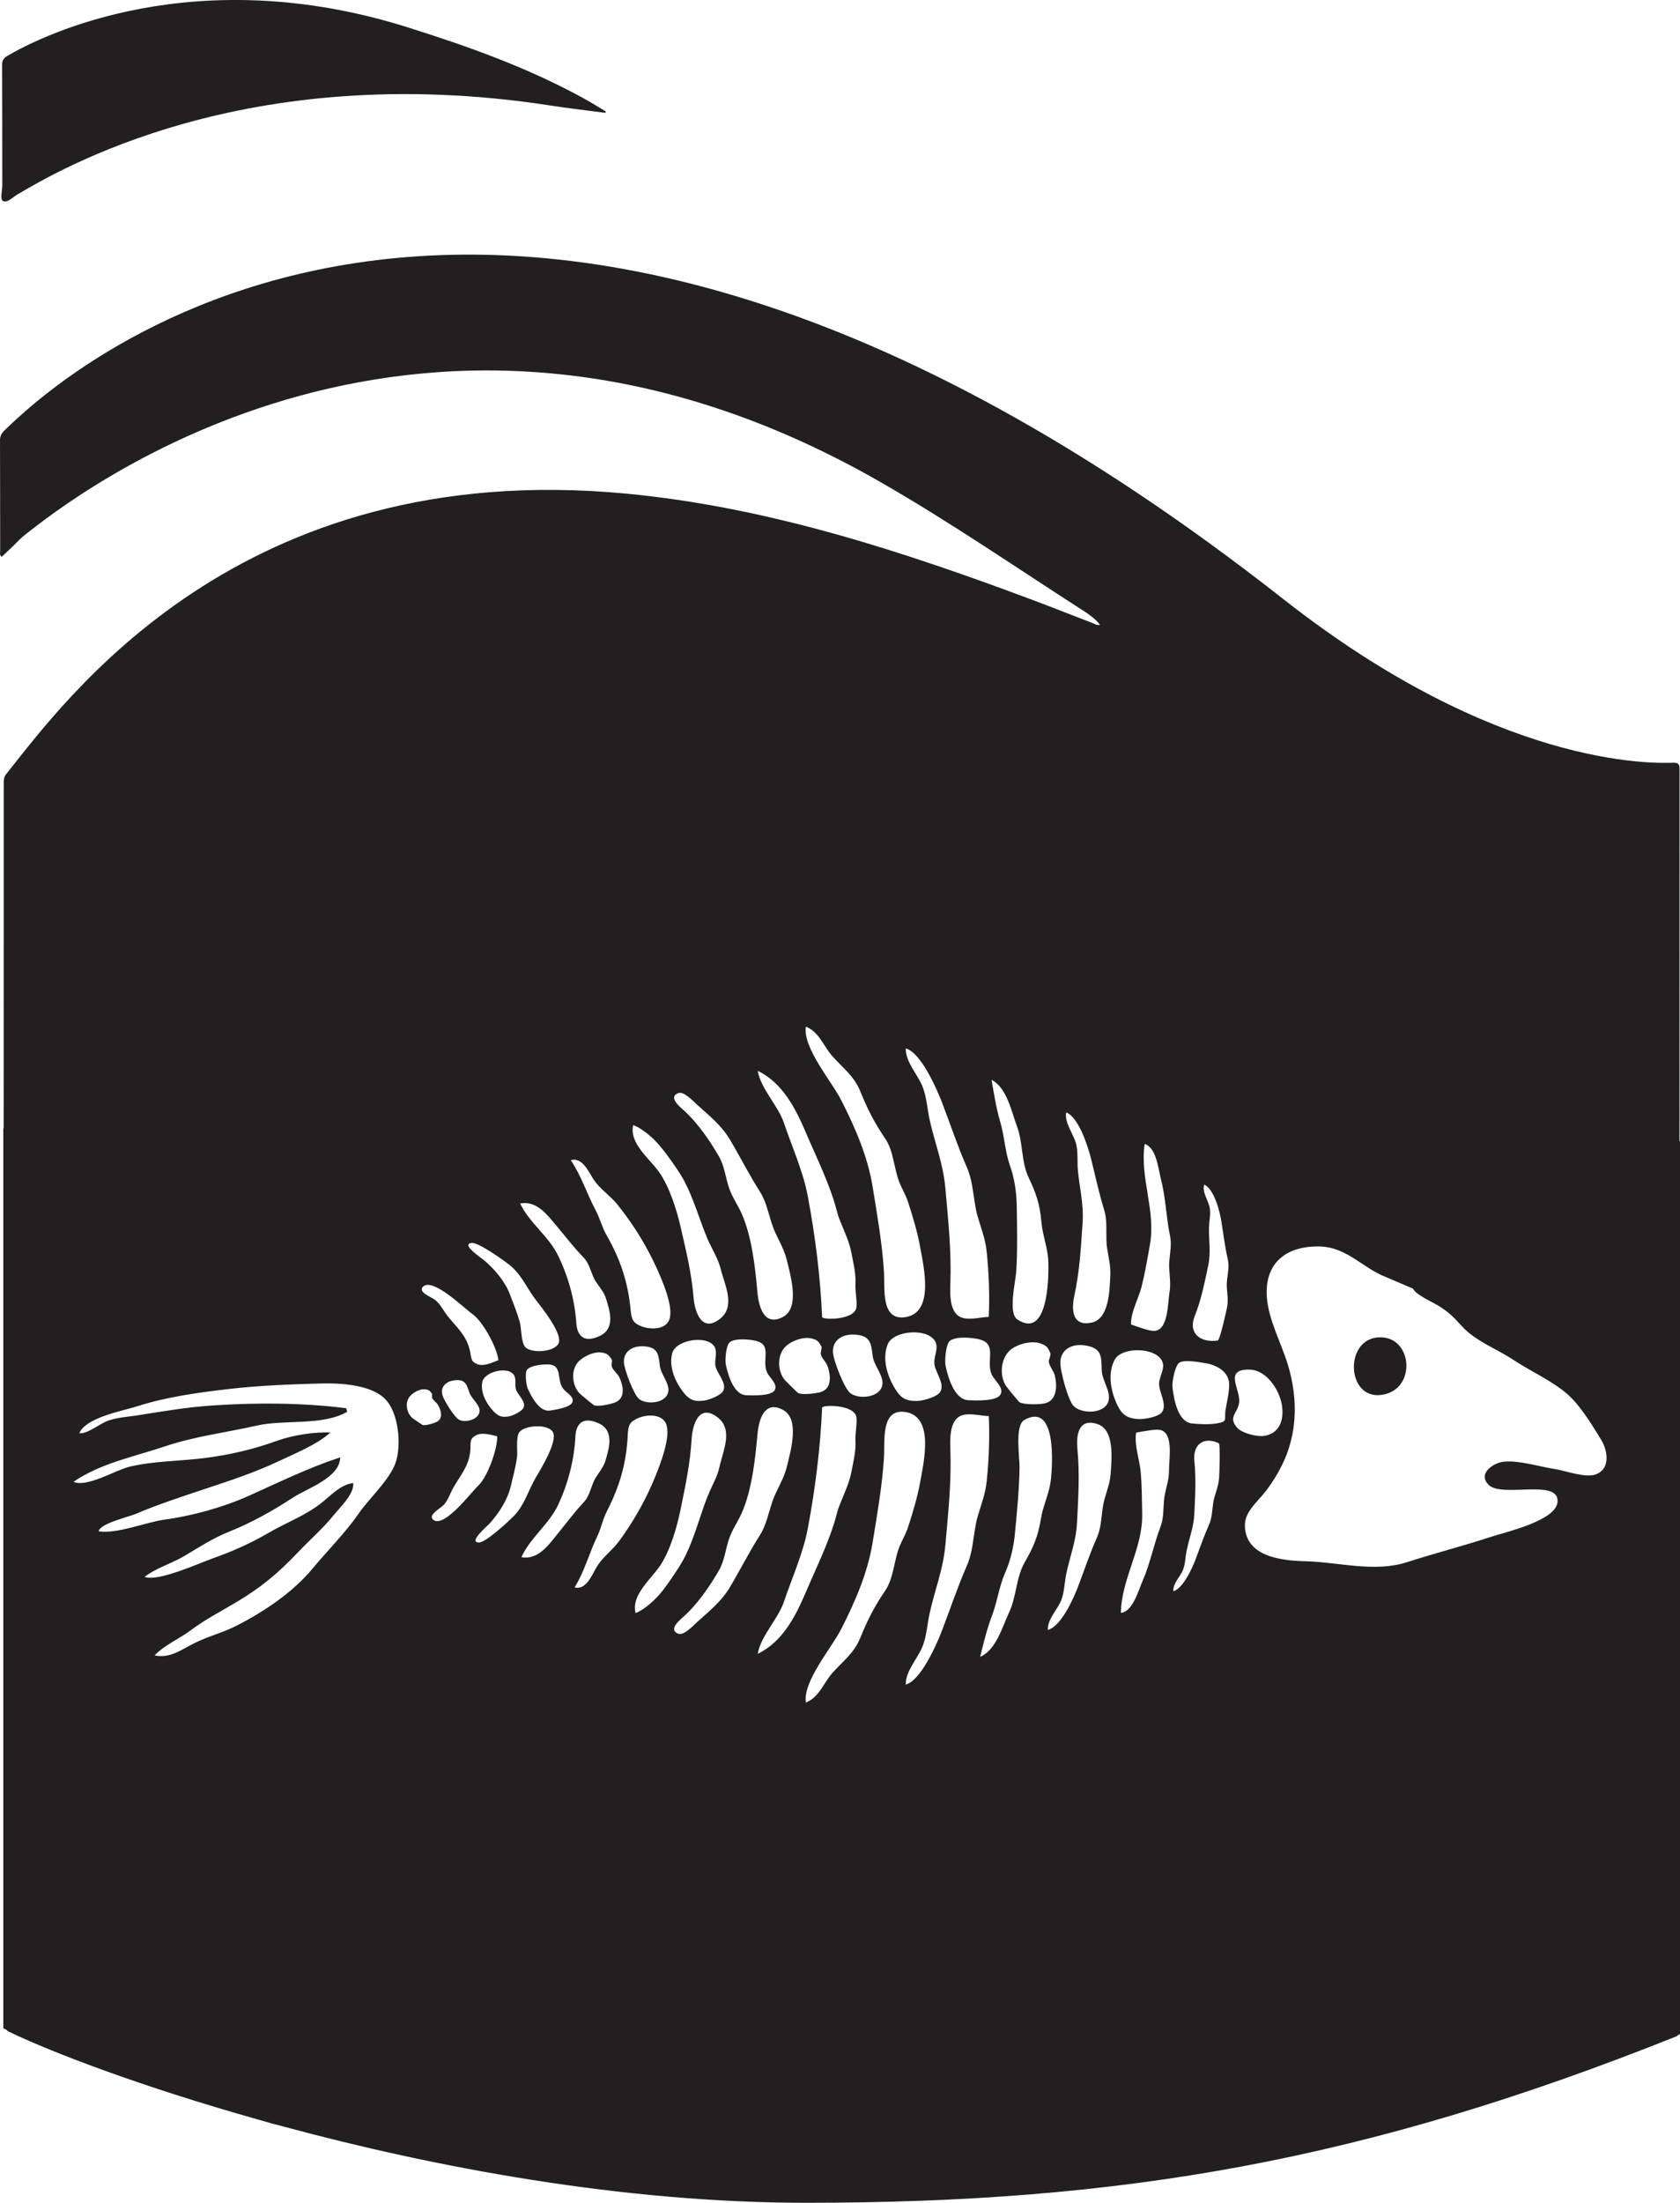 <?xml version="1.0" encoding="UTF-8"?>
<svg id="Layer_1" data-name="Layer 1" xmlns="http://www.w3.org/2000/svg" viewBox="0 0 198.08 259.54">
  <defs>
    <style>
      .cls-1 {
        fill: #231f20;
      }
    </style>
  </defs>
  <path class="cls-1" d="m162.34,157.59c-3.83.42-3.54,7.25.48,6.77,4.35-.51,3.78-7.23-.48-6.77Z"/>
  <path class="cls-1" d="m198.02,134.45c0-14.61,0-29.22.01-43.83,0-.62-.18-.77-.77-.75-2.53.08-20.74.51-45.88-19.23C56.25-4.08,5.18,46.22.49,50.75c-.33.32-.49.65-.49,1.13.02,4.36.01,8.71.02,13.07,0,.2-.11.46.19.65.43-.41.87-.82,1.31-1.24s.84-.88,1.32-1.26c5.9-4.69,47.2-37.16,101.01-6.28,8.24,4.73,16.02,10.09,23.99,15.21.67.43,1.32.91,1.85,1.57-.35.13-.58-.08-.82-.17-2.26-.86-4.51-1.76-6.77-2.61-15.67-5.87-31.58-11.08-48.27-12.66C28.12,53.83,7.61,82.63.72,91.22c-.24.3-.28.62-.28.99,0,13.58,0,27.15-.01,40.73h-.04v106.04s.12.05.31.14c.11.11.24.21.43.3,5,2.4,15.62,6.47,29.3,10.31,1.03.31,2.07.6,3.12.86,17.62,4.75,39.76,8.95,61.45,8.95,37.27,0,65.89-4.93,102.58-19.58.15-.06.24-.13.3-.21.13-.05.2-.07.2-.07v-105.23h-.06Zm-57.18,20.68c.8-2.01,1.16-3.89,1.61-6,.35-1.63.05-3,.1-4.58.02-.73.2-1.4.1-2.14-.12-.9-.97-1.97-.66-2.84,1.22.61,1.84,3.25,2.01,4.29.25,1.55.42,3.04.76,4.5.2.86-.01,1.68-.09,2.51-.03.27-.04.54-.02.8.05.84.19,1.5.03,2.34-.07.36-.84,3.9-1.11,3.94-2.28.3-3.43-1.07-2.73-2.82Zm-15.13-24.06c1.49.57,2.58,4.06,2.93,5.46.52,2.07.94,4.07,1.54,6.01.36,1.14.24,2.31.27,3.47.01.37.03.74.09,1.11.18,1.14.43,2.03.37,3.21-.09,1.63-.11,5.08-2.22,5.51-2.27.46-2.38-1.48-2.02-3.17.63-2.93.77-5.58.97-8.58.16-2.32-.38-4.13-.56-6.31-.08-1,.04-1.96-.19-2.96-.28-1.19-1.41-2.49-1.18-3.75Zm2.15,27.44c.52.07.9.19,1.18.35.91.51.81,1.45.86,2.64.06,1.36,1.54,3,.46,4.17-.84.9-2.87.83-3.74.03-.68-.63-1.65-4.23-1.6-5.25.08-1.47,1.36-2.14,2.84-1.94Zm-4.19,2c.11.56.58,1.04.71,1.6.27,1.17.28,2.98-1.3,3.26-.62.11-2.32.16-2.89-.16-.06-.04-1.39-1.64-1.55-1.88-.8-1.18-.69-3.1.35-4.15.77-.77,2.59-1.29,3.69-.89.74.27.86.46,1.14,1.1.15.33-.22.77-.15,1.12Zm-3.76-27.79c.72,1.93.49,4.15,1.36,6,.9,1.9,1.31,3.07,1.52,5.27.04.42.1.84.19,1.25.27,1.28.6,2.25.63,3.6.04,1.61-.02,9.04-3.66,6.62-1.12-.74-.21-4.44-.13-5.64.16-2.58.1-5.16.06-7.74-.03-1.63-.27-3.25-.8-4.75-.6-1.71-.64-3.45-1.16-5.19-.47-1.6-.73-3.31-1.01-4.91,1.81.93,2.34,3.72,3,5.49Zm-2.98,29.23c.34.74,1.55,1.62.99,2.42-.52.75-2.94.64-3.73.61-1.55-.06-2.33-2.35-2.7-4.03-.13-.59.02-2.53.48-2.94.59-.52,2.14-.45,3.08-.29.14.02.27.04.37.08,2.25.52.77,2.52,1.51,4.15Zm-5.8-31.89c.98,2.59,1.83,5.11,2.88,7.51.62,1.41.71,2.95.97,4.45.08.48.18.96.32,1.41.42,1.44.88,2.54,1.04,4.09.25,2.44.36,5.18.24,7.64-1.04.02-2.66.54-3.58-.12-1.02-.72-.99-2.58-.95-3.67.14-3.91-.23-7.38-.58-11.31-.27-3.04-1.23-5.28-1.85-8.08-.29-1.28-.34-2.55-.79-3.8-.53-1.5-2.06-2.97-2.04-4.65,1.78.46,3.68,4.78,4.34,6.53Zm-.27,33.93c-.34.58-1.94,1.04-2.64,1.07-1.46.07-2.05-.41-2.66-1.39-.94-1.5-1.58-3.56-.9-5.27.57-1.44,3.69-1.86,5.08-.91.16.11.3.24.42.39.62.85-.06,1.84,0,2.75.07,1.03,1.28,2.37.7,3.36Zm-15.85-43.03c1.56.61,2.08,2.29,3.1,3.45,1.34,1.51,2.57,2.32,3.35,4.24.83,2.05,1.65,3.65,2.9,5.48,1.01,1.49,1.03,3.51,1.67,5.15.28.71.69,1.4.95,2.1.02.06.04.12.06.18.54,1.61,1.15,3.68,1.45,5.37.41,2.31,1.74,7.8-1.81,8.27-2.86.38-2.33-3.43-2.46-5.44-.22-3.35-.8-6.66-1.34-9.97-.59-3.58-2.05-6.93-3.69-10.15-1.13-2.24-4.54-6.16-4.18-8.68Zm8.77,42.8c-.69.94-2.61,1.07-3.52.39-.7-.53-2-3.85-2.05-4.81-.08-1.39,1.05-2.15,2.47-2.1.49.02.87.1,1.15.22.91.4.92,1.29,1.08,2.41.2,1.27,1.76,2.68.87,3.89Zm-8.73-30.24c1.29,3.04,2.75,5.91,3.6,9.09.11.44.25.88.43,1.3.51,1.31,1.03,2.3,1.31,3.73.24,1.23.54,2.44.47,3.7-.04.8.22,2.04.11,2.72-.23,1.5-4.02,1.48-4.04,1.11-.21-4.79-.79-9.4-1.67-14.14-.55-2.98-1.86-5.85-2.83-8.72-.71-2.09-2.72-4-3.09-6.14,2.96,1.43,4.48,4.47,5.71,7.35Zm1.74,26.09c.15.49.62.88.79,1.37.36,1.02.55,2.65-.85,3.05-.55.15-2.08.35-2.62.11-.06-.03-1.41-1.35-1.58-1.55-.84-1-.92-2.74-.07-3.76.61-.76,2.2-1.39,3.23-1.13.69.18.81.34,1.13.89.16.28-.13.71-.03,1.02Zm-16.81-30.82c.66-.24,1.74.95,2.19,1.35,1.49,1.35,2.88,2.43,3.92,4.18,1.19,2.01,2.24,4.1,3.5,6.07.72,1.13.97,2.42,1.37,3.66.13.39.27.79.45,1.18.54,1.18,1.08,2.05,1.39,3.35.43,1.78,1.51,5.5-.46,6.57-2.12,1.15-2.85-.92-3.03-2.84-.27-2.97-.64-6.51-1.84-9.26-.45-1.05-1.12-1.95-1.5-3.05-.43-1.25-.54-2.6-1.21-3.76-1.07-1.85-2.54-3.98-4.09-5.37-.49-.44-1.96-1.62-.69-2.08Zm10.45,32.89c.3.67,1.37,1.45.88,2.16-.47.67-2.63.57-3.33.55-1.38-.05-2.07-2.09-2.4-3.59-.12-.54.02-2.27.44-2.63.52-.46,1.9-.4,2.74-.26.12.02.23.04.34.07,2,.46.68,2.25,1.33,3.7Zm-15.77-29.12c.71.26,1.49.84,2.08,1.36.79.71,1.44,1.51,2.11,2.44.63.88,1.31,1.82,1.83,2.79,1.09,2.07,1.74,4.39,2.63,6.56.13.33.28.67.45.98.48,1.02.96,1.77,1.23,2.89.44,1.78,1.78,4.32-.09,5.8-2.17,1.72-2.99-.82-3.13-2.53-.24-2.89-.86-5.39-1.51-8.23-.47-2.07-1.31-4.73-2.52-6.48-1.09-1.58-3.6-3.43-3.08-5.58Zm9.69,28.35c.16.91,1.36,2.01.94,2.93-.25.55-1.63,1.09-2.25,1.18-1.29.19-1.85-.19-2.49-1.01-.97-1.25-1.73-3.03-1.28-4.6.37-1.33,3.1-1.96,4.42-1.24.15.08.29.18.4.3.63.7.12,1.64.26,2.44Zm-14.26-21.79c.75,1.05,1.86,1.76,2.67,2.76,1.38,1.71,2.67,3.63,3.72,5.62.33.61.63,1.24.92,1.85.62,1.39,2.07,4.62,1.52,6.12-.44,1.2-2.18,1.21-3.21.83-1.08-.4-1.25-.8-1.36-2-.32-3.34-1.25-6-2.87-8.84-.52-.91-.74-1.91-1.24-2.84-1.08-2.04-1.67-4.03-2.94-5.92,1.42-.43,2.16,1.54,2.79,2.42Zm8.47,25.39c-.63.85-2.38.95-3.19.34-.63-.48-1.77-3.48-1.81-4.35-.05-1.25.98-1.93,2.26-1.88.44.02.78.09,1.03.2.82.37.82,1.18.96,2.17.16,1.15,1.57,2.43.75,3.52Zm-6.41-3.44c.19.45.67.77.88,1.22.44.93.77,2.45-.51,2.95-.51.2-1.93.52-2.47.34-.06-.02-1.46-1.16-1.64-1.33-.89-.86-1.12-2.49-.42-3.55.51-.76,1.95-1.49,2.94-1.34.66.11.8.25,1.15.74.18.25-.05.69.07.97Zm-6.43-16.51c1.04,1.23,1.95,2.44,3.04,3.55.64.65.82,1.46,1.15,2.23.1.25.22.49.37.7.47.71.95,1.22,1.19,2.03.33,1.11,1.2,3.41-.74,4.33-2.09.99-2.7-.28-2.78-1.51-.18-2.73-.95-5.5-2.15-7.96-1.13-2.31-3.38-3.83-4.47-6.13,2-.38,3.25,1.41,4.39,2.76Zm1.76,20.67c-.27.62-2.07.88-2.65.97-1.15.17-2.07-1.4-2.6-2.58-.19-.42-.37-1.87-.09-2.23.35-.45,1.5-.61,2.21-.63h.29c1.72.06.95,1.74,1.74,2.83.36.5,1.38.98,1.1,1.64Zm-11.87-18.78c.8-.09,3.78,2.04,4.5,2.62,1.23.99,1.86,2.36,2.71,3.6.13.19.26.37.41.56.72.91,3.07,3.88,2.65,4.99s-3.23,1.26-3.94.51c-.51-.54-.46-2.25-.65-2.94-.32-1.12-.76-2.22-1.18-3.31-.58-1.52-1.77-2.89-2.98-3.95-.28-.25-2.88-1.94-1.52-2.08Zm5.21,17.21c.19.68,1.18,1.42.93,2.15-.14.43-1.15.93-1.62,1.04-.97.23-1.43-.02-1.97-.6-.83-.88-1.53-2.18-1.3-3.4.19-1.04,2.21-1.69,3.26-1.23.12.06.23.13.32.21.53.49.22,1.23.38,1.83Zm-10.91-12.09c1.18-1.03,4.88,2.63,5.76,3.23.34.23.71.63,1.07,1.11.98,1.32,1.92,3.28,2.02,4.35-.7.27-1.66.75-2.42.49-.93-.32-.72-.8-.98-1.79-.44-1.69-1.48-2.52-2.56-3.87-.5-.62-.85-1.39-1.46-1.9-.41-.35-2.19-.95-1.43-1.62Zm6.54,15.04c-.34.71-1.62,1.02-2.31.68-.54-.27-1.83-2.32-1.99-2.96-.23-.92.43-1.56,1.38-1.69.33-.05.59-.04.79.01.66.16.78.75,1.04,1.47.3.83,1.53,1.58,1.09,2.49Zm-10.01,6.23c-.96,1.98-2.93,3.72-4.18,5.53-1.58,2.28-3.57,4.23-5.36,6.39-2.36,2.85-5.71,5.1-9.02,6.79-1.62.83-3.37,1.25-5,2.07-1.48.75-2.88,1.82-4.65,1.42,1.12-1.19,2.93-1.96,4.28-2.97,1.76-1.32,3.58-2.23,5.46-3.36,2.79-1.66,4.88-3.4,7.13-5.78,1.42-1.5,2.97-2.83,4.25-4.42.75-.93,2.41-2.46,2.3-3.77-1.5.13-2.82,1.64-3.94,2.49-1.82,1.38-4.1,2.24-6.07,3.39-2.06,1.2-4.25,2.18-6.5,2.97-1.62.57-6.52,2.82-8.08,2.2,1.3-1.03,3.17-1.57,4.63-2.43,1.74-1.03,3.41-2.13,5.34-2.9,2.58-1.03,5.15-2.46,7.51-4.01,1.63-1.07,5.55-2.33,5.57-4.74-3.79,1.25-7.16,2.91-10.84,4.56-2.89,1.3-6.63,2.34-9.82,2.77-2.32.32-5.49,1.69-7.81,1.39.07-.9,3.51-1.7,4.37-2.06,2.68-1.14,5.35-2,8.13-2.93,2.86-.95,5.87-1.93,8.59-3.22,1.91-.9,4.72-2.04,6.22-3.44-1.89-.07-4.36.29-6.29.98-2.77,1-5.38,1.61-8.34,2.01-3.02.4-6.17.34-9.11,1.06-1.61.4-5.01,2.47-6.55,1.76,3.25-2.2,6.98-2.9,10.71-4.15,3.66-1.23,7.2-1.63,10.94-2.48,3.26-.73,7.72.06,10.63-1.62-.05-.13-.08-.27-.13-.42-5.12-.65-10.65-.67-15.78-.32-2.89.19-5.82.68-8.68,1.14-1.28.2-2.32.23-3.56.63-.93.3-2.54,1.65-3.44,1.49.79-1.86,5.12-2.62,6.84-3.17,3.45-1.11,7.3-1.63,10.86-2.04,3.45-.4,7.11-.54,10.63-.64,2.34-.07,6.34.08,7.96,2.09,1.47,1.8,1.76,5.75.8,7.74Zm3.39-4.94s-1.05-.69-1.18-.8c-.65-.53-.9-1.62-.48-2.36.3-.54,1.22-1.1,1.89-1.05.45.03.55.12.81.43.14.15.01.46.11.64.15.29.49.48.66.77.35.61.66,1.61-.17,2.01-.32.16-1.27.45-1.64.36Zm1.32,11.21c-.85-.55.82-1.41,1.18-1.81.53-.6.76-1.41,1.16-2.09.87-1.49,1.77-2.47,1.95-4.2.11-1.02-.17-1.46.71-1.91.72-.37,1.74-.04,2.47.13.05,1.04-.58,3.13-1.36,4.58-.29.53-.59.98-.89,1.25-.78.72-3.9,4.9-5.22,4.05Zm5.34,2.63c-1.37.03,1-1.98,1.25-2.25,1.07-1.2,2.07-2.71,2.46-4.3.28-1.14.58-2.28.75-3.44.11-.71-.16-2.4.28-3,.61-.83,3.41-1.04,3.97.01.55,1.05-1.4,4.29-2,5.28-.12.22-.24.42-.34.62-.69,1.34-1.14,2.77-2.23,3.91-.64.67-3.33,3.15-4.14,3.17Zm4.98,1.74c1.05-2.32,3.27-3.88,4.36-6.22,1.15-2.48,1.88-5.26,2.01-8,.06-1.23.65-2.51,2.75-1.56,1.96.88,1.13,3.2.82,4.32-.23.81-.7,1.33-1.15,2.05-.15.23-.26.48-.36.72-.31.77-.48,1.59-1.11,2.25-1.07,1.13-1.96,2.36-2.98,3.6-1.12,1.37-2.33,3.18-4.34,2.84Zm8.96,1.01c-.59.91-1.25,2.91-2.68,2.54,1.19-1.94,1.68-3.95,2.68-6.04.45-.96.63-1.96,1.11-2.9,1.49-2.91,2.31-5.61,2.47-8.96.06-1.21.21-1.61,1.27-2.06,1.02-.43,2.75-.49,3.25.68.62,1.47-.69,4.77-1.25,6.18-.26.63-.54,1.27-.84,1.9-.97,2.03-2.16,4.01-3.47,5.78-.76,1.03-1.84,1.8-2.54,2.88Zm6.56,4.16c-.58.54-1.34,1.13-2.05,1.41-.57-2.13,1.89-4.05,2.94-5.66,1.16-1.78,1.93-4.46,2.36-6.54.58-2.85,1.13-5.37,1.3-8.26.1-1.72.85-4.28,3.06-2.61,1.9,1.44.63,4.01.24,5.8-.24,1.12-.71,1.89-1.16,2.92-.14.33-.28.66-.41,1-.83,2.19-1.43,4.52-2.47,6.62-.49.99-1.15,1.94-1.76,2.83-.64.95-1.27,1.76-2.05,2.49Zm5.18,2.49c-.45.4-1.53,1.59-2.19,1.35-1.27-.46.2-1.64.69-2.08,1.55-1.39,3.02-3.52,4.09-5.37.67-1.16.78-2.51,1.21-3.76.38-1.1,1.05-2,1.5-3.05,1.2-2.75,1.57-6.29,1.84-9.26.18-1.92.91-3.99,3.03-2.84,1.97,1.07.89,4.79.46,6.57-.31,1.3-.85,2.17-1.39,3.35-.18.39-.32.78-.45,1.18-.4,1.24-.65,2.53-1.37,3.66-1.26,1.97-2.31,4.06-3.5,6.07-1.04,1.75-2.43,2.83-3.92,4.18Zm7.17,3.72c.37-2.14,2.38-4.05,3.09-6.14.97-2.87,2.28-5.74,2.83-8.72.88-4.74,1.46-9.35,1.67-14.14.02-.37,3.81-.39,4.04,1.11.11.68-.15,1.92-.11,2.72.07,1.26-.23,2.47-.47,3.7-.28,1.43-.8,2.42-1.31,3.73-.18.42-.32.86-.43,1.3-.85,3.18-2.31,6.05-3.6,9.09-1.23,2.88-2.75,5.92-5.71,7.35Zm15.02-7.43c-1.25,1.83-2.07,3.43-2.9,5.48-.78,1.92-2.01,2.73-3.35,4.24-1.02,1.16-1.54,2.84-3.1,3.45-.36-2.52,3.05-6.44,4.18-8.68,1.64-3.22,3.1-6.57,3.69-10.15.54-3.31,1.12-6.62,1.34-9.97.13-2.01-.4-5.82,2.46-5.44,3.55.47,2.22,5.96,1.81,8.27-.3,1.69-.91,3.76-1.45,5.37-.02.06-.04.12-.06.18-.26.7-.67,1.39-.95,2.1-.64,1.64-.66,3.66-1.67,5.15Zm10.62-7.44c-.26,1.5-.35,3.04-.97,4.45-1.05,2.4-1.9,4.92-2.88,7.51-.66,1.75-2.56,6.07-4.34,6.53-.02-1.68,1.51-3.15,2.04-4.65.45-1.25.5-2.52.79-3.8.62-2.8,1.58-5.04,1.85-8.08.35-3.93.72-7.4.58-11.31-.04-1.09-.07-2.95.95-3.67.92-.66,2.54-.14,3.58-.12.12,2.46.01,5.2-.24,7.64-.16,1.55-.62,2.65-1.04,4.09-.14.45-.24.93-.32,1.41Zm7.75-1.03c-.38,2.18-.88,3.31-1.92,5.13-1.02,1.78-.95,4.01-1.83,5.88-.8,1.71-1.54,4.46-3.42,5.24.4-1.57.79-3.26,1.39-4.82.65-1.69.83-3.43,1.56-5.08.64-1.46,1.01-3.05,1.16-4.67.24-2.57.5-5.14.54-7.72.02-1.2-.6-4.96.57-5.62,3.82-2.13,3.3,5.28,3.14,6.89-.14,1.34-.54,2.29-.91,3.54-.13.4-.21.82-.28,1.23Zm8.23-5.44c-.07,1.18-.43,2.03-.74,3.14-.1.36-.17.73-.22,1.1-.16,1.15-.19,2.32-.67,3.41-.83,1.85-1.47,3.79-2.23,5.79-.51,1.35-2,4.69-3.55,5.08-.08-1.28,1.19-2.43,1.61-3.59.34-.96.34-1.93.54-2.92.43-2.14,1.18-3.88,1.29-6.2.15-3,.32-5.65.04-8.63-.16-1.72.18-3.64,2.37-2.91,2.04.68,1.66,4.11,1.56,5.73Zm.46-13.3c.73-1.38,3.89-1.48,5.17-.4.15.13.28.27.36.42.54.92-.25,1.83-.29,2.74-.04,1.04,1.01,2.5.33,3.42-.4.54-2.05.84-2.75.8-1.46-.08-1.99-.61-2.5-1.65-.77-1.59-1.18-3.7-.32-5.33Zm6.41,13.04c0,1.01-.26,1.75-.47,2.71-.07.31-.11.63-.13.94-.08.99-.03,1.98-.39,2.94-.81,2.11-1.23,4.39-2.14,6.46-.48,1.09-1.14,3.57-2.54,3.73.05-4.03,2.57-7.52,2.51-11.62-.03-1.66-.03-3.33-.18-4.99-.12-1.43-.79-3.22-.53-4.63.63-.12,2.1-.4,2.68-.34,1.8.17,1.18,3.48,1.19,4.8Zm.03-23.75c.05.98.19,1.75.03,2.75-.22,1.3-.13,4.67-1.94,4.55-.59-.03-1.99-.54-2.6-.76-.04-1.44.91-3.1,1.26-4.49.4-1.62.68-3.26.97-4.9.72-4.04-1.21-7.88-.62-11.87,1.36.38,1.61,2.93,1.91,4.09.57,2.19.62,4.51,1.08,6.72.21,1,0,1.97-.08,2.96-.03.31-.04.63,0,.95Zm5.87,24.62c-.05.85-.31,1.46-.53,2.26-.09.26-.14.52-.17.79-.12.83-.13,1.67-.48,2.46-.6,1.34-1.07,2.73-1.62,4.17-.37.97-1.46,3.38-2.59,3.67-.07-.92.87-1.75,1.17-2.59.25-.69.24-1.39.38-2.1.31-1.54.85-2.8.93-4.47.1-2.16.21-4.07,0-6.21-.19-1.87,1.06-2.91,2.87-2.07.22.1.07,3.73.05,4.09Zm.75-7.87c-.14,1.02.32,1.21-1.01,1.45-.81.15-2.19.1-2.98,0-1.54-.21-2.06-2.56-2.25-4.27-.07-.61.29-2.53.8-2.88.55-.38,2.31-.09,3.09.06.06.02.12.03.18.02,1.02.21,2.34.83,2.58,2.1.17.86-.29,2.64-.41,3.53Zm1.62-1.01c.19-1.55-1.86-3.91,1.17-3.88,2.09.02,3.53,2.4,3.84,4.01.32,1.65-.07,3.47-2.04,3.8-.86.14-2.65-.32-3.21-.97-1.12-1.3.09-1.68.24-2.96Zm42.01,8.48c-1.22.43-3.55-.46-4.83-.65-1.75-.27-4.24-1.05-5.97-.86-1.21.13-3.17,1.4-1.77,2.75,1.58,1.53,8.35-.8,8.1,2-.2,2.22-6.06,3.52-7.89,4.12-3.3,1.08-6.56,1.91-9.82,2.96-3.87,1.26-8.04,0-12.04-.1-2.77-.07-7.11-.52-7.11-4.27,0-1.61,1.57-2.81,2.47-4,.98-1.29,1.87-2.8,2.43-4.25,1.22-3.19,1.23-6.45.42-9.72-.68-2.75-2.1-5.18-2.59-7.81-.8-4.3,1.36-7.06,5.93-7.04,3.36.02,5.15,2.52,8,3.62l3.18,1.36c.21.65,2.14,1.5,2.93,1.98,1.2.73,1.83,1.34,2.76,2.38,1.66,1.84,4.08,2.67,6.1,4.01,2.06,1.37,4.66,2.5,6.49,4.14,1.45,1.3,2.92,3.69,3.93,5.37.72,1.21,1.08,3.39-.72,4.01Z"/>
  <path class="cls-1" d="m.35,23.68c.51.27,1.13-.44,1.69-.76,4.71-2.76,26.86-16.06,62.91-10.48,2.14.33,4.29.57,6.44.86.01-.06.02-.12.03-.17-.84-.5-1.67-1.03-2.53-1.5-6.64-3.66-13.72-6.18-20.92-8.44C23.09-4.61,5.21,4.02.86,6.59c-.44.26-.62.54-.61,1.08.02,4.74.01,9.48.02,14.21-.02.63-.28,1.62.08,1.8Z"/>
</svg>